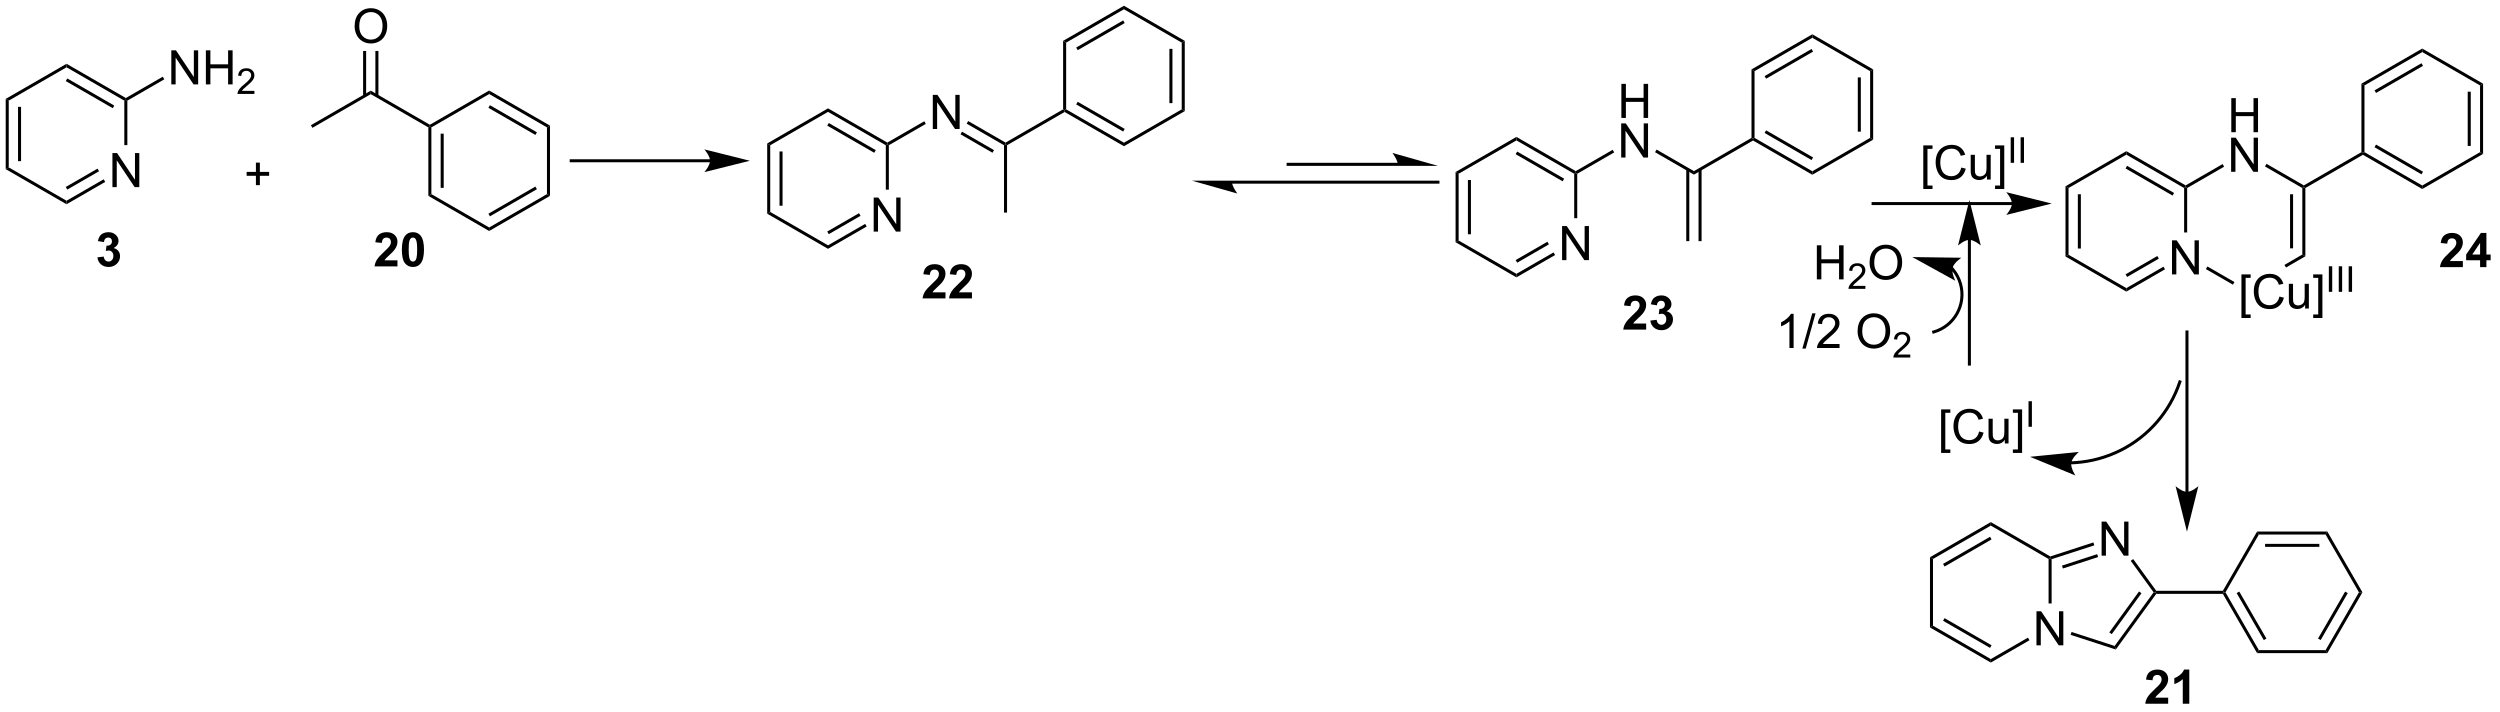 <?xml version="1.0" encoding="UTF-8"?>
<!DOCTYPE svg PUBLIC '-//W3C//DTD SVG 1.0//EN'
          'http://www.w3.org/TR/2001/REC-SVG-20010904/DTD/svg10.dtd'>
<svg stroke-dasharray="none" shape-rendering="auto" xmlns="http://www.w3.org/2000/svg" font-family="'Dialog'" text-rendering="auto" width="576" fill-opacity="1" color-interpolation="auto" color-rendering="auto" preserveAspectRatio="xMidYMid meet" font-size="12px" viewBox="0 0 576 164" fill="black" xmlns:xlink="http://www.w3.org/1999/xlink" stroke="black" image-rendering="auto" stroke-miterlimit="10" stroke-linecap="square" stroke-linejoin="miter" font-style="normal" stroke-width="1" height="164" stroke-dashoffset="0" font-weight="normal" stroke-opacity="1"
><!--Generated by the Batik Graphics2D SVG Generator--><defs id="genericDefs"
  /><g
  ><defs id="defs1"
    ><clipPath clipPathUnits="userSpaceOnUse" id="clipPath1"
      ><path d="M0.633 1.173 L432.176 1.173 L432.176 123.829 L0.633 123.829 L0.633 1.173 Z"
      /></clipPath
      ><clipPath clipPathUnits="userSpaceOnUse" id="clipPath2"
      ><path d="M39.793 16.727 L39.793 135.972 L459.337 135.972 L459.337 16.727 Z"
      /></clipPath
    ></defs
    ><g transform="scale(1.333,1.333) translate(-0.633,-1.173) matrix(1.029,0,0,1.029,-40.299,-16.032)"
    ><path d="M58.664 48.158 L58.664 42.431 L59.442 42.431 L62.45 46.926 L62.45 42.431 L63.177 42.431 L63.177 48.158 L62.398 48.158 L59.39 43.658 L59.39 48.158 L58.664 48.158 Z" stroke="none" clip-path="url(#clipPath2)"
    /></g
    ><g transform="matrix(1.371,0,0,1.371,-54.575,-22.94)"
    ><path d="M40.766 33.352 L41.276 33.647 L41.276 44.861 L40.766 45.155 ZM42.837 34.696 L42.837 43.812 L43.347 43.812 L43.347 34.696 Z" stroke="none" clip-path="url(#clipPath2)"
    /></g
    ><g transform="matrix(1.371,0,0,1.371,-54.575,-22.94)"
    ><path d="M40.766 45.155 L41.276 44.861 L50.987 50.468 L50.987 51.057 Z" stroke="none" clip-path="url(#clipPath2)"
    /></g
    ><g transform="matrix(1.371,0,0,1.371,-54.575,-22.94)"
    ><path d="M50.987 51.057 L50.987 50.468 L57.232 46.862 L57.487 47.304 ZM51.115 48.591 L56.452 45.51 L56.196 45.069 L50.86 48.15 Z" stroke="none" clip-path="url(#clipPath2)"
    /></g
    ><g transform="matrix(1.371,0,0,1.371,-54.575,-22.94)"
    ><path d="M61.209 41.12 L60.699 41.12 L60.699 33.647 L60.954 33.499 L61.209 33.647 Z" stroke="none" clip-path="url(#clipPath2)"
    /></g
    ><g transform="matrix(1.371,0,0,1.371,-54.575,-22.94)"
    ><path d="M60.954 33.205 L60.954 33.499 L60.699 33.647 L50.987 28.04 L50.987 27.451 ZM59.01 34.475 L51.115 29.916 L50.86 30.358 L58.755 34.916 Z" stroke="none" clip-path="url(#clipPath2)"
    /></g
    ><g transform="matrix(1.371,0,0,1.371,-54.575,-22.94)"
    ><path d="M50.987 27.451 L50.987 28.04 L41.276 33.647 L40.766 33.352 Z" stroke="none" clip-path="url(#clipPath2)"
    /></g
    ><g transform="matrix(1.371,0,0,1.371,-54.575,-22.94)"
    ><path d="M68.596 30.915 L68.596 25.189 L69.374 25.189 L72.382 29.683 L72.382 25.189 L73.109 25.189 L73.109 30.915 L72.33 30.915 L69.322 26.415 L69.322 30.915 L68.596 30.915 ZM74.404 30.915 L74.404 25.189 L75.162 25.189 L75.162 27.54 L78.139 27.54 L78.139 25.189 L78.897 25.189 L78.897 30.915 L78.139 30.915 L78.139 28.215 L75.162 28.215 L75.162 30.915 L74.404 30.915 Z" stroke="none" clip-path="url(#clipPath2)"
    /></g
    ><g transform="matrix(1.371,0,0,1.371,-54.575,-22.94)"
    ><path d="M82.563 32.007 L82.563 32.515 L79.723 32.515 Q79.717 32.324 79.785 32.148 Q79.893 31.859 80.131 31.578 Q80.371 31.296 80.822 30.927 Q81.522 30.353 81.768 30.017 Q82.014 29.681 82.014 29.382 Q82.014 29.07 81.789 28.855 Q81.567 28.638 81.205 28.638 Q80.824 28.638 80.596 28.867 Q80.367 29.095 80.365 29.5 L79.822 29.445 Q79.879 28.837 80.242 28.521 Q80.606 28.203 81.217 28.203 Q81.836 28.203 82.195 28.546 Q82.557 28.888 82.557 29.394 Q82.557 29.652 82.451 29.902 Q82.346 30.15 82.1 30.425 Q81.856 30.701 81.287 31.181 Q80.813 31.58 80.678 31.722 Q80.543 31.865 80.455 32.007 L82.563 32.007 Z" stroke="none" clip-path="url(#clipPath2)"
    /></g
    ><g transform="matrix(1.371,0,0,1.371,-54.575,-22.94)"
    ><path d="M61.209 33.647 L60.954 33.499 L60.954 33.205 L67.164 29.619 L67.419 30.061 Z" stroke="none" clip-path="url(#clipPath2)"
    /></g
    ><g transform="matrix(1.371,0,0,1.371,-54.575,-22.94)"
    ><path d="M82.813 47.847 L82.813 46.276 L81.253 46.276 L81.253 45.62 L82.813 45.62 L82.813 44.063 L83.477 44.063 L83.477 45.62 L85.034 45.62 L85.034 46.276 L83.477 46.276 L83.477 47.847 L82.813 47.847 Z" stroke="none" clip-path="url(#clipPath2)"
    /></g
    ><g transform="matrix(1.371,0,0,1.371,-54.575,-22.94)"
    ><path d="M111.791 38.141 L112.046 37.994 L112.301 38.141 L112.301 49.355 L111.791 49.65 ZM113.863 39.19 L113.863 48.306 L114.373 48.306 L114.373 39.19 Z" stroke="none" clip-path="url(#clipPath2)"
    /></g
    ><g transform="matrix(1.371,0,0,1.371,-54.575,-22.94)"
    ><path d="M111.791 49.65 L112.301 49.355 L122.013 54.962 L122.013 55.551 Z" stroke="none" clip-path="url(#clipPath2)"
    /></g
    ><g transform="matrix(1.371,0,0,1.371,-54.575,-22.94)"
    ><path d="M122.013 55.551 L122.013 54.962 L131.725 49.355 L132.235 49.65 ZM122.141 53.086 L130.036 48.527 L129.781 48.085 L121.885 52.644 Z" stroke="none" clip-path="url(#clipPath2)"
    /></g
    ><g transform="matrix(1.371,0,0,1.371,-54.575,-22.94)"
    ><path d="M132.235 49.65 L131.725 49.355 L131.725 38.141 L132.235 37.846 Z" stroke="none" clip-path="url(#clipPath2)"
    /></g
    ><g transform="matrix(1.371,0,0,1.371,-54.575,-22.94)"
    ><path d="M132.235 37.846 L131.725 38.141 L122.013 32.534 L122.013 31.945 ZM130.036 38.969 L122.141 34.41 L121.885 34.852 L129.781 39.41 Z" stroke="none" clip-path="url(#clipPath2)"
    /></g
    ><g transform="matrix(1.371,0,0,1.371,-54.575,-22.94)"
    ><path d="M122.013 31.945 L122.013 32.534 L112.301 38.141 L112.046 37.994 L112.046 37.699 Z" stroke="none" clip-path="url(#clipPath2)"
    /></g
    ><g transform="matrix(1.371,0,0,1.371,-54.575,-22.94)"
    ><path d="M112.046 37.699 L112.046 37.994 L111.791 38.141 L102.114 32.554 L102.114 31.965 Z" stroke="none" clip-path="url(#clipPath2)"
    /></g
    ><g transform="matrix(1.371,0,0,1.371,-54.575,-22.94)"
    ><path d="M102.114 31.965 L102.114 32.554 L92.309 38.215 L92.054 37.773 Z" stroke="none" clip-path="url(#clipPath2)"
    /></g
    ><g transform="matrix(1.371,0,0,1.371,-54.575,-22.94)"
    ><path d="M99.402 21.151 Q99.402 19.724 100.168 18.92 Q100.933 18.112 102.144 18.112 Q102.936 18.112 103.571 18.493 Q104.209 18.87 104.543 19.547 Q104.879 20.224 104.879 21.084 Q104.879 21.956 104.527 22.644 Q104.176 23.331 103.53 23.685 Q102.886 24.04 102.139 24.04 Q101.332 24.04 100.694 23.649 Q100.058 23.256 99.73 22.581 Q99.402 21.904 99.402 21.151 ZM100.183 21.162 Q100.183 22.198 100.738 22.795 Q101.295 23.388 102.136 23.388 Q102.991 23.388 103.543 22.787 Q104.097 22.185 104.097 21.081 Q104.097 20.381 103.861 19.86 Q103.624 19.339 103.168 19.052 Q102.715 18.763 102.147 18.763 Q101.342 18.763 100.761 19.318 Q100.183 19.87 100.183 21.162 Z" stroke="none" clip-path="url(#clipPath2)"
    /></g
    ><g transform="matrix(1.371,0,0,1.371,-54.575,-22.94)"
    ><path d="M103.401 32.855 L103.401 25.296 L102.891 25.296 L102.891 32.855 ZM101.337 32.855 L101.337 25.296 L100.827 25.296 L100.827 32.855 Z" stroke="none" clip-path="url(#clipPath2)"
    /></g
    ><g transform="matrix(1.371,0,0,1.371,-54.575,-22.94)"
    ><path d="M159.127 43.493 L135.799 43.493 L135.544 43.493 L135.544 44.003 L135.799 44.003 L159.127 44.003 L159.382 44.003 L159.382 43.493 L159.127 43.493 ZM165.826 43.748 L158.173 41.835 C158.173 41.835 159.127 42.91 159.127 43.748 C159.127 44.585 158.173 45.661 158.173 45.661 Z" stroke="none" clip-path="url(#clipPath2)"
    /></g
    ><g transform="matrix(1.371,0,0,1.371,-54.575,-22.94)"
    ><path d="M186.633 55.649 L186.633 49.923 L187.412 49.923 L190.42 54.417 L190.42 49.923 L191.146 49.923 L191.146 55.649 L190.368 55.649 L187.36 51.149 L187.36 55.649 L186.633 55.649 Z" stroke="none" clip-path="url(#clipPath2)"
    /></g
    ><g transform="matrix(1.371,0,0,1.371,-54.575,-22.94)"
    ><path d="M168.735 40.843 L169.245 41.138 L169.245 52.352 L168.735 52.647 ZM170.807 42.187 L170.807 51.303 L171.317 51.303 L171.317 42.187 Z" stroke="none" clip-path="url(#clipPath2)"
    /></g
    ><g transform="matrix(1.371,0,0,1.371,-54.575,-22.94)"
    ><path d="M168.735 52.647 L169.245 52.352 L178.957 57.959 L178.957 58.548 Z" stroke="none" clip-path="url(#clipPath2)"
    /></g
    ><g transform="matrix(1.371,0,0,1.371,-54.575,-22.94)"
    ><path d="M178.957 58.548 L178.957 57.959 L185.202 54.354 L185.457 54.795 ZM179.085 56.083 L184.421 53.002 L184.166 52.56 L178.829 55.641 Z" stroke="none" clip-path="url(#clipPath2)"
    /></g
    ><g transform="matrix(1.371,0,0,1.371,-54.575,-22.94)"
    ><path d="M189.179 48.611 L188.669 48.611 L188.669 41.138 L188.924 40.991 L189.179 41.138 Z" stroke="none" clip-path="url(#clipPath2)"
    /></g
    ><g transform="matrix(1.371,0,0,1.371,-54.575,-22.94)"
    ><path d="M188.924 40.696 L188.924 40.991 L188.669 41.138 L178.957 35.531 L178.957 34.942 ZM186.98 41.966 L179.085 37.407 L178.829 37.849 L186.725 42.408 Z" stroke="none" clip-path="url(#clipPath2)"
    /></g
    ><g transform="matrix(1.371,0,0,1.371,-54.575,-22.94)"
    ><path d="M178.957 34.942 L178.957 35.531 L169.245 41.138 L168.735 40.843 Z" stroke="none" clip-path="url(#clipPath2)"
    /></g
    ><g transform="matrix(1.371,0,0,1.371,-54.575,-22.94)"
    ><path d="M196.565 38.406 L196.565 32.68 L197.344 32.68 L200.352 37.175 L200.352 32.68 L201.078 32.68 L201.078 38.406 L200.3 38.406 L197.292 33.906 L197.292 38.406 L196.565 38.406 Z" stroke="none" clip-path="url(#clipPath2)"
    /></g
    ><g transform="matrix(1.371,0,0,1.371,-54.575,-22.94)"
    ><path d="M189.179 41.138 L188.924 40.991 L188.924 40.696 L195.134 37.111 L195.389 37.553 Z" stroke="none" clip-path="url(#clipPath2)"
    /></g
    ><g transform="matrix(1.371,0,0,1.371,-54.575,-22.94)"
    ><path d="M202.257 37.515 L202.512 37.073 L208.788 40.696 L208.788 40.991 L208.533 41.138 ZM201.225 39.302 L206.596 42.403 L206.851 41.962 L201.48 38.861 Z" stroke="none" clip-path="url(#clipPath2)"
    /></g
    ><g transform="matrix(1.371,0,0,1.371,-54.575,-22.94)"
    ><path d="M209.043 41.138 L208.788 40.991 L208.788 40.696 L218.465 35.109 L218.72 35.256 L218.72 35.551 Z" stroke="none" clip-path="url(#clipPath2)"
    /></g
    ><g transform="matrix(1.371,0,0,1.371,-54.575,-22.94)"
    ><path d="M208.533 41.138 L208.788 40.991 L209.043 41.138 L209.043 52.459 L208.533 52.459 Z" stroke="none" clip-path="url(#clipPath2)"
    /></g
    ><g transform="matrix(1.371,0,0,1.371,-54.575,-22.94)"
    ><path d="M218.72 35.551 L218.72 35.256 L218.976 35.109 L228.687 40.716 L228.687 41.305 ZM220.664 34.281 L228.56 38.84 L228.815 38.398 L220.919 33.839 Z" stroke="none" clip-path="url(#clipPath2)"
    /></g
    ><g transform="matrix(1.371,0,0,1.371,-54.575,-22.94)"
    ><path d="M228.687 41.305 L228.687 40.716 L238.399 35.109 L238.909 35.404 Z" stroke="none" clip-path="url(#clipPath2)"
    /></g
    ><g transform="matrix(1.371,0,0,1.371,-54.575,-22.94)"
    ><path d="M238.909 35.404 L238.399 35.109 L238.399 23.895 L238.909 23.6 ZM236.838 34.06 L236.838 24.944 L236.327 24.944 L236.327 34.06 Z" stroke="none" clip-path="url(#clipPath2)"
    /></g
    ><g transform="matrix(1.371,0,0,1.371,-54.575,-22.94)"
    ><path d="M238.909 23.6 L238.399 23.895 L228.687 18.288 L228.687 17.699 Z" stroke="none" clip-path="url(#clipPath2)"
    /></g
    ><g transform="matrix(1.371,0,0,1.371,-54.575,-22.94)"
    ><path d="M228.687 17.699 L228.687 18.288 L218.976 23.895 L218.465 23.6 ZM228.56 20.164 L220.664 24.723 L220.919 25.165 L228.815 20.606 Z" stroke="none" clip-path="url(#clipPath2)"
    /></g
    ><g transform="matrix(1.371,0,0,1.371,-54.575,-22.94)"
    ><path d="M218.465 23.6 L218.976 23.895 L218.976 35.109 L218.72 35.256 L218.465 35.109 Z" stroke="none" clip-path="url(#clipPath2)"
    /></g
    ><g transform="matrix(1.371,0,0,1.371,-54.575,-22.94)"
    ><path d="M246.796 47.599 L281.456 47.599 L281.711 47.599 L281.711 47.089 L281.456 47.089 L246.796 47.089 L246.541 47.089 L246.541 47.599 L246.796 47.599 ZM240.097 47.089 L247.75 49.258 C247.75 49.258 246.796 48.038 246.796 47.089 Z" stroke="none" clip-path="url(#clipPath2)"
    /></g
    ><g transform="matrix(1.371,0,0,1.371,-54.575,-22.94)"
    ><path d="M274.757 44.092 L256.281 44.092 L256.026 44.092 L256.026 44.602 L256.281 44.602 L274.757 44.602 L275.012 44.602 L275.012 44.092 L274.757 44.092 ZM281.456 44.602 L273.803 42.434 C273.803 42.434 274.757 43.653 274.757 44.602 Z" stroke="none" clip-path="url(#clipPath2)"
    /></g
    ><g transform="matrix(1.371,0,0,1.371,-54.575,-22.94)"
    ><path d="M302.319 60.445 L302.319 54.718 L303.098 54.718 L306.106 59.213 L306.106 54.718 L306.832 54.718 L306.832 60.445 L306.054 60.445 L303.046 55.945 L303.046 60.445 L302.319 60.445 Z" stroke="none" clip-path="url(#clipPath2)"
    /></g
    ><g transform="matrix(1.371,0,0,1.371,-54.575,-22.94)"
    ><path d="M284.421 45.639 L284.932 45.933 L284.932 57.147 L284.421 57.442 ZM286.493 46.982 L286.493 56.099 L287.003 56.099 L287.003 46.982 Z" stroke="none" clip-path="url(#clipPath2)"
    /></g
    ><g transform="matrix(1.371,0,0,1.371,-54.575,-22.94)"
    ><path d="M284.421 57.442 L284.932 57.147 L294.643 62.754 L294.643 63.343 Z" stroke="none" clip-path="url(#clipPath2)"
    /></g
    ><g transform="matrix(1.371,0,0,1.371,-54.575,-22.94)"
    ><path d="M294.643 63.343 L294.643 62.754 L300.888 59.149 L301.143 59.591 ZM294.771 60.878 L300.107 57.797 L299.852 57.355 L294.516 60.436 Z" stroke="none" clip-path="url(#clipPath2)"
    /></g
    ><g transform="matrix(1.371,0,0,1.371,-54.575,-22.94)"
    ><path d="M304.865 53.406 L304.355 53.406 L304.355 45.933 L304.61 45.786 L304.865 45.933 Z" stroke="none" clip-path="url(#clipPath2)"
    /></g
    ><g transform="matrix(1.371,0,0,1.371,-54.575,-22.94)"
    ><path d="M304.61 45.491 L304.61 45.786 L304.355 45.933 L294.643 40.326 L294.643 39.737 ZM302.666 46.761 L294.771 42.203 L294.516 42.645 L302.411 47.203 Z" stroke="none" clip-path="url(#clipPath2)"
    /></g
    ><g transform="matrix(1.371,0,0,1.371,-54.575,-22.94)"
    ><path d="M294.643 39.737 L294.643 40.326 L284.932 45.933 L284.421 45.639 Z" stroke="none" clip-path="url(#clipPath2)"
    /></g
    ><g transform="matrix(1.371,0,0,1.371,-54.575,-22.94)"
    ><path d="M312.283 36.551 L312.283 30.825 L313.041 30.825 L313.041 33.176 L316.017 33.176 L316.017 30.825 L316.775 30.825 L316.775 36.551 L316.017 36.551 L316.017 33.851 L313.041 33.851 L313.041 36.551 L312.283 36.551 Z" stroke="none" clip-path="url(#clipPath2)"
    /></g
    ><g transform="matrix(1.371,0,0,1.371,-54.575,-22.94)"
    ><path d="M312.252 43.202 L312.252 37.475 L313.03 37.475 L316.038 41.97 L316.038 37.475 L316.764 37.475 L316.764 43.202 L315.986 43.202 L312.978 38.702 L312.978 43.202 L312.252 43.202 Z" stroke="none" clip-path="url(#clipPath2)"
    /></g
    ><g transform="matrix(1.371,0,0,1.371,-54.575,-22.94)"
    ><path d="M304.865 45.933 L304.61 45.786 L304.61 45.491 L310.82 41.906 L311.075 42.348 Z" stroke="none" clip-path="url(#clipPath2)"
    /></g
    ><g transform="matrix(1.371,0,0,1.371,-54.575,-22.94)"
    ><path d="M317.943 42.31 L318.199 41.868 L324.474 45.491 L324.474 46.081 Z" stroke="none" clip-path="url(#clipPath2)"
    /></g
    ><g transform="matrix(1.371,0,0,1.371,-54.575,-22.94)"
    ><path d="M324.474 46.081 L324.474 45.491 L334.151 39.904 L334.406 40.051 L334.406 40.346 Z" stroke="none" clip-path="url(#clipPath2)"
    /></g
    ><g transform="matrix(1.371,0,0,1.371,-54.575,-22.94)"
    ><path d="M323.187 45.19 L323.187 57.255 L323.697 57.255 L323.697 45.19 ZM325.251 45.19 L325.251 57.255 L325.762 57.255 L325.762 45.19 Z" stroke="none" clip-path="url(#clipPath2)"
    /></g
    ><g transform="matrix(1.371,0,0,1.371,-54.575,-22.94)"
    ><path d="M334.406 40.346 L334.406 40.051 L334.662 39.904 L344.373 45.511 L344.373 46.1 ZM336.351 39.077 L344.246 43.635 L344.501 43.193 L336.606 38.635 Z" stroke="none" clip-path="url(#clipPath2)"
    /></g
    ><g transform="matrix(1.371,0,0,1.371,-54.575,-22.94)"
    ><path d="M344.373 46.1 L344.373 45.511 L354.085 39.904 L354.595 40.199 Z" stroke="none" clip-path="url(#clipPath2)"
    /></g
    ><g transform="matrix(1.371,0,0,1.371,-54.575,-22.94)"
    ><path d="M354.595 40.199 L354.085 39.904 L354.085 28.69 L354.595 28.396 ZM352.524 38.855 L352.524 29.739 L352.013 29.739 L352.013 38.855 Z" stroke="none" clip-path="url(#clipPath2)"
    /></g
    ><g transform="matrix(1.371,0,0,1.371,-54.575,-22.94)"
    ><path d="M354.595 28.396 L354.085 28.69 L344.373 23.083 L344.373 22.494 Z" stroke="none" clip-path="url(#clipPath2)"
    /></g
    ><g transform="matrix(1.371,0,0,1.371,-54.575,-22.94)"
    ><path d="M344.373 22.494 L344.373 23.083 L334.662 28.69 L334.151 28.396 ZM344.246 24.96 L336.351 29.518 L336.606 29.96 L344.501 25.401 Z" stroke="none" clip-path="url(#clipPath2)"
    /></g
    ><g transform="matrix(1.371,0,0,1.371,-54.575,-22.94)"
    ><path d="M334.151 28.396 L334.662 28.69 L334.662 39.904 L334.406 40.051 L334.151 39.904 Z" stroke="none" clip-path="url(#clipPath2)"
    /></g
    ><g transform="matrix(1.371,0,0,1.371,-54.575,-22.94)"
    ><path d="M377.912 50.686 L354.584 50.686 L354.329 50.686 L354.329 51.196 L354.584 51.196 L377.912 51.196 L378.167 51.196 L378.167 50.686 L377.912 50.686 ZM384.611 50.941 L376.958 49.028 C376.958 49.028 377.912 50.103 377.912 50.941 C377.912 51.778 376.958 52.854 376.958 52.854 Z" stroke="none" clip-path="url(#clipPath2)"
    /></g
    ><g transform="matrix(1.371,0,0,1.371,-54.575,-22.94)"
    ><path d="M363.02 48.489 L363.02 41.171 L364.569 41.171 L364.569 41.752 L363.723 41.752 L363.723 47.906 L364.569 47.906 L364.569 48.489 L363.02 48.489 ZM369.401 44.89 L370.159 45.08 Q369.922 46.015 369.302 46.507 Q368.682 46.997 367.789 46.997 Q366.862 46.997 366.281 46.619 Q365.703 46.242 365.399 45.528 Q365.096 44.812 365.096 43.992 Q365.096 43.096 365.438 42.432 Q365.781 41.765 366.411 41.419 Q367.042 41.072 367.8 41.072 Q368.659 41.072 369.245 41.51 Q369.831 41.947 370.063 42.742 L369.315 42.916 Q369.117 42.291 368.737 42.007 Q368.359 41.721 367.784 41.721 Q367.125 41.721 366.68 42.038 Q366.237 42.354 366.057 42.888 Q365.878 43.421 365.878 43.986 Q365.878 44.718 366.091 45.263 Q366.305 45.807 366.753 46.078 Q367.203 46.346 367.727 46.346 Q368.362 46.346 368.802 45.979 Q369.245 45.611 369.401 44.89 ZM373.723 46.898 L373.723 46.288 Q373.238 46.992 372.405 46.992 Q372.038 46.992 371.72 46.851 Q371.402 46.71 371.246 46.497 Q371.092 46.283 371.03 45.976 Q370.988 45.768 370.988 45.32 L370.988 42.749 L371.692 42.749 L371.692 45.049 Q371.692 45.601 371.733 45.791 Q371.801 46.07 372.014 46.229 Q372.231 46.385 372.546 46.385 Q372.863 46.385 373.139 46.223 Q373.418 46.062 373.533 45.783 Q373.647 45.502 373.647 44.971 L373.647 42.749 L374.35 42.749 L374.35 46.898 L373.723 46.898 ZM376.628 48.489 L375.078 48.489 L375.078 47.906 L375.925 47.906 L375.925 41.752 L375.078 41.752 L375.078 41.171 L376.628 41.171 L376.628 48.489 Z" stroke="none" clip-path="url(#clipPath2)"
    /></g
    ><g transform="matrix(1.371,0,0,1.371,-54.575,-22.94)"
    ><path d="M377.708 44.098 L377.708 39.803 L378.276 39.803 L378.276 44.098 L377.708 44.098 ZM379.375 44.098 L379.375 39.803 L379.943 39.803 L379.943 44.098 L379.375 44.098 Z" stroke="none" clip-path="url(#clipPath2)"
    /></g
    ><g transform="matrix(1.371,0,0,1.371,-54.575,-22.94)"
    ><path d="M404.818 62.842 L404.818 57.116 L405.597 57.116 L408.605 61.61 L408.605 57.116 L409.331 57.116 L409.331 62.842 L408.553 62.842 L405.545 58.342 L405.545 62.842 L404.818 62.842 Z" stroke="none" clip-path="url(#clipPath2)"
    /></g
    ><g transform="matrix(1.371,0,0,1.371,-54.575,-22.94)"
    ><path d="M386.92 48.036 L387.43 48.331 L387.43 59.545 L386.92 59.84 ZM388.992 49.38 L388.992 58.496 L389.502 58.496 L389.502 49.38 Z" stroke="none" clip-path="url(#clipPath2)"
    /></g
    ><g transform="matrix(1.371,0,0,1.371,-54.575,-22.94)"
    ><path d="M386.92 59.84 L387.43 59.545 L397.142 65.152 L397.142 65.741 Z" stroke="none" clip-path="url(#clipPath2)"
    /></g
    ><g transform="matrix(1.371,0,0,1.371,-54.575,-22.94)"
    ><path d="M397.142 65.741 L397.142 65.152 L403.387 61.547 L403.642 61.988 ZM397.27 63.275 L402.606 60.194 L402.351 59.753 L397.015 62.834 Z" stroke="none" clip-path="url(#clipPath2)"
    /></g
    ><g transform="matrix(1.371,0,0,1.371,-54.575,-22.94)"
    ><path d="M407.364 55.804 L406.854 55.804 L406.854 48.331 L407.109 48.184 L407.364 48.331 Z" stroke="none" clip-path="url(#clipPath2)"
    /></g
    ><g transform="matrix(1.371,0,0,1.371,-54.575,-22.94)"
    ><path d="M407.109 47.889 L407.109 48.184 L406.854 48.331 L397.142 42.724 L397.142 42.135 ZM405.165 49.159 L397.27 44.6 L397.015 45.042 L404.91 49.6 Z" stroke="none" clip-path="url(#clipPath2)"
    /></g
    ><g transform="matrix(1.371,0,0,1.371,-54.575,-22.94)"
    ><path d="M397.142 42.135 L397.142 42.724 L387.43 48.331 L386.92 48.036 Z" stroke="none" clip-path="url(#clipPath2)"
    /></g
    ><g transform="matrix(1.371,0,0,1.371,-54.575,-22.94)"
    ><path d="M414.782 38.949 L414.782 33.223 L415.54 33.223 L415.54 35.574 L418.516 35.574 L418.516 33.223 L419.274 33.223 L419.274 38.949 L418.516 38.949 L418.516 36.249 L415.54 36.249 L415.54 38.949 L414.782 38.949 Z" stroke="none" clip-path="url(#clipPath2)"
    /></g
    ><g transform="matrix(1.371,0,0,1.371,-54.575,-22.94)"
    ><path d="M414.751 45.599 L414.751 39.873 L415.529 39.873 L418.537 44.367 L418.537 39.873 L419.264 39.873 L419.264 45.599 L418.485 45.599 L415.477 41.099 L415.477 45.599 L414.751 45.599 Z" stroke="none" clip-path="url(#clipPath2)"
    /></g
    ><g transform="matrix(1.371,0,0,1.371,-54.575,-22.94)"
    ><path d="M407.364 48.331 L407.109 48.184 L407.109 47.889 L413.319 44.304 L413.574 44.745 Z" stroke="none" clip-path="url(#clipPath2)"
    /></g
    ><g transform="matrix(1.371,0,0,1.371,-54.575,-22.94)"
    ><path d="M420.442 44.708 L420.698 44.266 L426.973 47.889 L426.973 48.184 L426.718 48.331 Z" stroke="none" clip-path="url(#clipPath2)"
    /></g
    ><g transform="matrix(1.371,0,0,1.371,-54.575,-22.94)"
    ><path d="M427.228 48.331 L426.973 48.184 L426.973 47.889 L436.651 42.302 L436.906 42.449 L436.906 42.744 Z" stroke="none" clip-path="url(#clipPath2)"
    /></g
    ><g transform="matrix(1.371,0,0,1.371,-54.575,-22.94)"
    ><path d="M426.718 48.331 L426.973 48.184 L427.228 48.331 L427.228 59.799 L426.718 59.505 ZM424.654 49.375 L424.654 58.465 L425.164 58.465 L425.164 49.375 Z" stroke="none" clip-path="url(#clipPath2)"
    /></g
    ><g transform="matrix(1.371,0,0,1.371,-54.575,-22.94)"
    ><path d="M436.906 42.744 L436.906 42.449 L437.161 42.302 L446.872 47.909 L446.872 48.498 ZM438.849 41.474 L446.745 46.032 L447 45.591 L439.105 41.032 Z" stroke="none" clip-path="url(#clipPath2)"
    /></g
    ><g transform="matrix(1.371,0,0,1.371,-54.575,-22.94)"
    ><path d="M446.872 48.498 L446.872 47.909 L456.584 42.302 L457.094 42.596 Z" stroke="none" clip-path="url(#clipPath2)"
    /></g
    ><g transform="matrix(1.371,0,0,1.371,-54.575,-22.94)"
    ><path d="M457.094 42.596 L456.584 42.302 L456.584 31.088 L457.094 30.793 ZM455.023 41.253 L455.023 32.136 L454.512 32.136 L454.512 41.253 Z" stroke="none" clip-path="url(#clipPath2)"
    /></g
    ><g transform="matrix(1.371,0,0,1.371,-54.575,-22.94)"
    ><path d="M457.094 30.793 L456.584 31.088 L446.872 25.481 L446.872 24.892 Z" stroke="none" clip-path="url(#clipPath2)"
    /></g
    ><g transform="matrix(1.371,0,0,1.371,-54.575,-22.94)"
    ><path d="M446.872 24.892 L446.872 25.481 L437.161 31.088 L436.651 30.793 ZM446.745 27.357 L438.849 31.916 L439.105 32.358 L447 27.799 Z" stroke="none" clip-path="url(#clipPath2)"
    /></g
    ><g transform="matrix(1.371,0,0,1.371,-54.575,-22.94)"
    ><path d="M436.651 30.793 L437.161 31.088 L437.161 42.302 L436.906 42.449 L436.651 42.302 Z" stroke="none" clip-path="url(#clipPath2)"
    /></g
    ><g transform="matrix(1.371,0,0,1.371,-54.575,-22.94)"
    ><path d="M416.486 70.168 L416.486 62.85 L418.035 62.85 L418.035 63.431 L417.189 63.431 L417.189 69.584 L418.035 69.584 L418.035 70.168 L416.486 70.168 ZM422.867 66.569 L423.625 66.759 Q423.388 67.694 422.768 68.186 Q422.148 68.676 421.255 68.676 Q420.328 68.676 419.747 68.298 Q419.169 67.92 418.864 67.207 Q418.562 66.491 418.562 65.67 Q418.562 64.775 418.903 64.111 Q419.247 63.444 419.877 63.097 Q420.508 62.751 421.265 62.751 Q422.125 62.751 422.711 63.189 Q423.297 63.626 423.528 64.42 L422.781 64.595 Q422.583 63.97 422.203 63.686 Q421.825 63.4 421.25 63.4 Q420.591 63.4 420.146 63.717 Q419.703 64.032 419.523 64.566 Q419.344 65.1 419.344 65.665 Q419.344 66.397 419.557 66.941 Q419.771 67.486 420.219 67.756 Q420.669 68.025 421.192 68.025 Q421.828 68.025 422.268 67.657 Q422.711 67.29 422.867 66.569 ZM427.189 68.577 L427.189 67.967 Q426.704 68.67 425.871 68.67 Q425.504 68.67 425.186 68.53 Q424.868 68.389 424.712 68.176 Q424.558 67.962 424.496 67.655 Q424.454 67.446 424.454 66.999 L424.454 64.428 L425.157 64.428 L425.157 66.728 Q425.157 67.28 425.199 67.47 Q425.267 67.749 425.48 67.907 Q425.696 68.064 426.012 68.064 Q426.329 68.064 426.605 67.902 Q426.884 67.741 426.998 67.462 Q427.113 67.181 427.113 66.65 L427.113 64.428 L427.816 64.428 L427.816 68.577 L427.189 68.577 ZM430.094 70.168 L428.544 70.168 L428.544 69.584 L429.39 69.584 L429.39 63.431 L428.544 63.431 L428.544 62.85 L430.094 62.85 L430.094 70.168 Z" stroke="none" clip-path="url(#clipPath2)"
    /></g
    ><g transform="matrix(1.371,0,0,1.371,-54.575,-22.94)"
    ><path d="M431.174 65.777 L431.174 61.482 L431.742 61.482 L431.742 65.777 L431.174 65.777 ZM432.841 65.777 L432.841 61.482 L433.409 61.482 L433.409 65.777 L432.841 65.777 ZM434.507 65.777 L434.507 61.482 L435.076 61.482 L435.076 65.777 L434.507 65.777 Z" stroke="none" clip-path="url(#clipPath2)"
    /></g
    ><g transform="matrix(1.371,0,0,1.371,-54.575,-22.94)"
    ><path d="M410.51 61.951 L410.765 61.509 L415.312 64.133 L415.057 64.575 Z" stroke="none" clip-path="url(#clipPath2)"
    /></g
    ><g transform="matrix(1.371,0,0,1.371,-54.575,-22.94)"
    ><path d="M426.718 59.505 L427.228 59.799 L423.972 61.692 L423.716 61.251 Z" stroke="none" clip-path="url(#clipPath2)"
    /></g
    ><g transform="matrix(1.371,0,0,1.371,-54.575,-22.94)"
    ><path d="M407.587 99.387 L407.587 72.52 L407.587 72.264 L407.077 72.264 L407.077 72.52 L407.077 99.387 L407.077 99.642 L407.587 99.642 L407.587 99.387 ZM407.332 106.087 L409.245 98.433 C409.245 98.433 408.17 99.387 407.332 99.387 C406.495 99.387 405.419 98.433 405.419 98.433 Z" stroke="none" clip-path="url(#clipPath2)"
    /></g
    ><g transform="matrix(1.371,0,0,1.371,-54.575,-22.94)"
    ><path d="M382.041 125.181 L382.041 119.454 L382.819 119.454 L385.827 123.949 L385.827 119.454 L386.554 119.454 L386.554 125.181 L385.775 125.181 L382.767 120.681 L382.767 125.181 L382.041 125.181 Z" stroke="none" clip-path="url(#clipPath2)"
    /></g
    ><g transform="matrix(1.371,0,0,1.371,-54.575,-22.94)"
    ><path d="M364.143 110.375 L364.653 110.669 L364.653 121.883 L364.143 122.178 Z" stroke="none" clip-path="url(#clipPath2)"
    /></g
    ><g transform="matrix(1.371,0,0,1.371,-54.575,-22.94)"
    ><path d="M364.143 122.178 L364.653 121.883 L374.365 127.491 L374.365 128.08 ZM366.342 121.056 L374.237 125.614 L374.492 125.172 L366.597 120.614 Z" stroke="none" clip-path="url(#clipPath2)"
    /></g
    ><g transform="matrix(1.371,0,0,1.371,-54.575,-22.94)"
    ><path d="M374.365 128.08 L374.365 127.491 L380.609 123.885 L380.864 124.327 Z" stroke="none" clip-path="url(#clipPath2)"
    /></g
    ><g transform="matrix(1.371,0,0,1.371,-54.575,-22.94)"
    ><path d="M384.587 118.142 L384.076 118.142 L384.076 110.669 L384.331 110.522 L384.587 110.707 Z" stroke="none" clip-path="url(#clipPath2)"
    /></g
    ><g transform="matrix(1.371,0,0,1.371,-54.575,-22.94)"
    ><path d="M384.361 110.244 L384.331 110.522 L384.076 110.669 L374.365 105.062 L374.365 104.473 Z" stroke="none" clip-path="url(#clipPath2)"
    /></g
    ><g transform="matrix(1.371,0,0,1.371,-54.575,-22.94)"
    ><path d="M374.365 104.473 L374.365 105.062 L364.653 110.669 L364.143 110.375 ZM374.237 106.939 L366.342 111.497 L366.597 111.939 L374.492 107.381 Z" stroke="none" clip-path="url(#clipPath2)"
    /></g
    ><g transform="matrix(1.371,0,0,1.371,-54.575,-22.94)"
    ><path d="M392.986 110.116 L392.986 104.389 L393.765 104.389 L396.773 108.884 L396.773 104.389 L397.499 104.389 L397.499 110.116 L396.721 110.116 L393.713 105.616 L393.713 110.116 L392.986 110.116 Z" stroke="none" clip-path="url(#clipPath2)"
    /></g
    ><g transform="matrix(1.371,0,0,1.371,-54.575,-22.94)"
    ><path d="M387.781 123.42 L387.939 122.935 L395.179 125.287 L395.374 125.887 Z" stroke="none" clip-path="url(#clipPath2)"
    /></g
    ><g transform="matrix(1.371,0,0,1.371,-54.575,-22.94)"
    ><path d="M395.374 125.887 L395.179 125.287 L401.726 116.276 L402.041 116.276 L402.171 116.532 ZM394.692 123.302 L399.687 116.426 L399.274 116.126 L394.279 123.002 Z" stroke="none" clip-path="url(#clipPath2)"
    /></g
    ><g transform="matrix(1.371,0,0,1.371,-54.575,-22.94)"
    ><path d="M402.171 116.021 L402.041 116.276 L401.726 116.276 L397.881 110.984 L398.294 110.684 Z" stroke="none" clip-path="url(#clipPath2)"
    /></g
    ><g transform="matrix(1.371,0,0,1.371,-54.575,-22.94)"
    ><path d="M391.603 107.891 L391.761 108.376 L384.587 110.707 L384.331 110.522 L384.361 110.244 ZM392.244 109.861 L386.324 111.785 L386.482 112.27 L392.401 110.347 Z" stroke="none" clip-path="url(#clipPath2)"
    /></g
    ><g transform="matrix(1.371,0,0,1.371,-54.575,-22.94)"
    ><path d="M402.171 116.532 L402.041 116.276 L402.171 116.021 L413.363 116.021 L413.51 116.276 L413.363 116.532 Z" stroke="none" clip-path="url(#clipPath2)"
    /></g
    ><g transform="matrix(1.371,0,0,1.371,-54.575,-22.94)"
    ><path d="M413.363 116.532 L413.51 116.276 L413.805 116.276 L419.412 125.988 L419.117 126.498 ZM415.681 116.404 L420.24 124.299 L420.681 124.044 L416.123 116.149 Z" stroke="none" clip-path="url(#clipPath2)"
    /></g
    ><g transform="matrix(1.371,0,0,1.371,-54.575,-22.94)"
    ><path d="M419.117 126.498 L419.412 125.988 L430.626 125.988 L430.92 126.498 Z" stroke="none" clip-path="url(#clipPath2)"
    /></g
    ><g transform="matrix(1.371,0,0,1.371,-54.575,-22.94)"
    ><path d="M430.92 126.498 L430.626 125.988 L436.233 116.276 L436.822 116.276 ZM429.798 124.299 L434.356 116.404 L433.914 116.149 L429.356 124.044 Z" stroke="none" clip-path="url(#clipPath2)"
    /></g
    ><g transform="matrix(1.371,0,0,1.371,-54.575,-22.94)"
    ><path d="M436.822 116.276 L436.233 116.276 L430.626 106.565 L430.92 106.055 Z" stroke="none" clip-path="url(#clipPath2)"
    /></g
    ><g transform="matrix(1.371,0,0,1.371,-54.575,-22.94)"
    ><path d="M430.92 106.055 L430.626 106.565 L419.412 106.565 L419.117 106.055 ZM429.577 108.126 L420.461 108.126 L420.461 108.636 L429.577 108.636 Z" stroke="none" clip-path="url(#clipPath2)"
    /></g
    ><g transform="matrix(1.371,0,0,1.371,-54.575,-22.94)"
    ><path d="M419.117 106.055 L419.412 106.565 L413.805 116.276 L413.51 116.276 L413.363 116.021 Z" stroke="none" clip-path="url(#clipPath2)"
    /></g
    ><g transform="matrix(1.371,0,0,1.371,-54.575,-22.94)"
    ><path d="M387.864 94.766 L387.865 94.766 L387.868 94.766 L387.883 94.766 C387.904 94.765 387.924 94.764 387.944 94.763 C388.026 94.761 388.108 94.757 388.19 94.754 C388.354 94.746 388.517 94.736 388.681 94.725 C391.297 94.539 393.876 93.843 396.267 92.647 C398.657 91.452 400.762 89.806 402.48 87.825 C404.199 85.844 405.53 83.528 406.375 80.992 L406.456 80.75 L405.972 80.589 L405.891 80.831 C405.067 83.303 403.769 85.56 402.095 87.491 C400.421 89.421 398.369 91.025 396.039 92.191 C393.708 93.356 391.194 94.035 388.645 94.216 C388.485 94.227 388.326 94.237 388.166 94.244 C388.087 94.248 388.007 94.251 387.927 94.254 C387.907 94.254 387.887 94.255 387.867 94.256 L387.852 94.256 L387.848 94.256 L387.847 94.256 L387.592 94.265 L387.609 94.775 L387.864 94.766 ZM380.958 93.499 L388.583 96.639 C388.583 96.639 387.757 95.381 387.884 94.515 C388.011 93.65 389.164 92.682 389.164 92.682 Z" stroke="none" clip-path="url(#clipPath2)"
    /></g
    ><g transform="matrix(1.371,0,0,1.371,-54.575,-22.94)"
    ><path d="M366.017 92.845 L366.017 85.528 L367.566 85.528 L367.566 86.108 L366.72 86.108 L366.72 92.262 L367.566 92.262 L367.566 92.845 L366.017 92.845 ZM372.398 89.246 L373.156 89.436 Q372.919 90.371 372.299 90.864 Q371.679 91.353 370.786 91.353 Q369.859 91.353 369.278 90.976 Q368.7 90.598 368.396 89.884 Q368.093 89.168 368.093 88.348 Q368.093 87.452 368.435 86.788 Q368.778 86.121 369.409 85.775 Q370.039 85.429 370.796 85.429 Q371.656 85.429 372.242 85.866 Q372.828 86.304 373.06 87.098 L372.312 87.272 Q372.114 86.647 371.734 86.364 Q371.356 86.077 370.781 86.077 Q370.122 86.077 369.677 86.395 Q369.234 86.71 369.054 87.244 Q368.875 87.778 368.875 88.343 Q368.875 89.075 369.088 89.619 Q369.302 90.163 369.75 90.434 Q370.2 90.702 370.724 90.702 Q371.359 90.702 371.799 90.335 Q372.242 89.968 372.398 89.246 ZM376.72 91.254 L376.72 90.645 Q376.235 91.348 375.402 91.348 Q375.035 91.348 374.717 91.207 Q374.399 91.067 374.243 90.853 Q374.089 90.64 374.027 90.332 Q373.985 90.124 373.985 89.676 L373.985 87.106 L374.688 87.106 L374.688 89.405 Q374.688 89.957 374.73 90.147 Q374.798 90.426 375.011 90.585 Q375.228 90.741 375.543 90.741 Q375.86 90.741 376.136 90.58 Q376.415 90.418 376.53 90.14 Q376.644 89.858 376.644 89.327 L376.644 87.106 L377.347 87.106 L377.347 91.254 L376.72 91.254 ZM379.625 92.845 L378.075 92.845 L378.075 92.262 L378.921 92.262 L378.921 86.108 L378.075 86.108 L378.075 85.528 L379.625 85.528 L379.625 92.845 Z" stroke="none" clip-path="url(#clipPath2)"
    /></g
    ><g transform="matrix(1.371,0,0,1.371,-54.575,-22.94)"
    ><path d="M380.705 88.454 L380.705 84.159 L381.273 84.159 L381.273 88.454 L380.705 88.454 Z" stroke="none" clip-path="url(#clipPath2)"
    /></g
    ><g transform="matrix(1.371,0,0,1.371,-54.575,-22.94)"
    ><path d="M370.513 57.041 L370.513 77.914 L370.513 78.169 L371.023 78.169 L371.023 77.914 L371.023 57.041 L371.023 56.785 L370.513 56.785 L370.513 57.041 ZM370.768 50.341 L368.855 57.995 C368.855 57.995 369.931 57.041 370.768 57.041 C371.606 57.041 372.682 57.995 372.682 57.995 Z" stroke="none" clip-path="url(#clipPath2)"
    /></g
    ><g transform="matrix(1.371,0,0,1.371,-54.575,-22.94)"
    ><path d="M367.472 61.825 L367.473 61.825 L367.478 61.831 L367.484 61.837 L367.498 61.851 C367.506 61.86 367.515 61.869 367.524 61.878 C367.541 61.896 367.559 61.915 367.576 61.933 C367.611 61.97 367.645 62.008 367.679 62.046 C367.746 62.122 367.812 62.2 367.876 62.279 C368.389 62.914 368.786 63.662 369.024 64.498 C369.502 66.17 369.255 67.876 368.475 69.281 C367.694 70.686 366.377 71.796 364.704 72.274 L364.459 72.345 L364.599 72.835 L364.844 72.765 C366.647 72.25 368.074 71.052 368.921 69.529 C369.767 68.005 370.03 66.161 369.515 64.357 C369.257 63.455 368.829 62.648 368.274 61.959 C368.204 61.873 368.133 61.789 368.06 61.707 C368.024 61.666 367.986 61.625 367.949 61.585 C367.93 61.565 367.911 61.545 367.892 61.525 C367.883 61.515 367.873 61.505 367.864 61.495 L367.849 61.481 L367.842 61.473 L367.838 61.469 L367.839 61.47 L367.661 61.286 L367.295 61.641 L367.472 61.825 ZM361.178 59.932 L368.399 63.913 C368.399 63.913 367.72 62.57 367.944 61.724 C368.168 60.878 369.423 60.046 369.423 60.046 Z" stroke="none" clip-path="url(#clipPath2)"
    /></g
    ><g transform="matrix(1.371,0,0,1.371,-54.575,-22.94)"
    ><path d="M341.228 75.215 L340.525 75.215 L340.525 70.734 Q340.27 70.976 339.858 71.218 Q339.447 71.46 339.119 71.583 L339.119 70.903 Q339.707 70.624 340.147 70.231 Q340.59 69.835 340.775 69.465 L341.228 69.465 L341.228 75.215 ZM342.696 75.314 L344.357 69.39 L344.92 69.39 L343.263 75.314 L342.696 75.314 ZM348.947 74.538 L348.947 75.215 L345.161 75.215 Q345.153 74.96 345.244 74.726 Q345.387 74.34 345.705 73.965 Q346.025 73.59 346.627 73.098 Q347.559 72.333 347.887 71.885 Q348.215 71.437 348.215 71.038 Q348.215 70.622 347.916 70.335 Q347.619 70.046 347.137 70.046 Q346.629 70.046 346.325 70.351 Q346.02 70.656 346.017 71.195 L345.293 71.122 Q345.369 70.312 345.853 69.89 Q346.338 69.465 347.153 69.465 Q347.978 69.465 348.457 69.924 Q348.939 70.379 348.939 71.054 Q348.939 71.398 348.799 71.731 Q348.658 72.062 348.33 72.429 Q348.004 72.796 347.247 73.437 Q346.614 73.968 346.434 74.158 Q346.254 74.348 346.137 74.538 L348.947 74.538 ZM351.978 72.426 Q351.978 70.999 352.744 70.195 Q353.51 69.387 354.721 69.387 Q355.512 69.387 356.147 69.767 Q356.786 70.145 357.119 70.822 Q357.455 71.499 357.455 72.359 Q357.455 73.231 357.103 73.918 Q356.752 74.606 356.106 74.96 Q355.463 75.314 354.715 75.314 Q353.908 75.314 353.27 74.924 Q352.635 74.531 352.306 73.856 Q351.978 73.179 351.978 72.426 ZM352.76 72.437 Q352.76 73.473 353.314 74.07 Q353.872 74.663 354.713 74.663 Q355.567 74.663 356.119 74.062 Q356.674 73.46 356.674 72.356 Q356.674 71.656 356.437 71.135 Q356.2 70.614 355.744 70.327 Q355.291 70.038 354.723 70.038 Q353.918 70.038 353.338 70.593 Q352.76 71.145 352.76 72.437 Z" stroke="none" clip-path="url(#clipPath2)"
    /></g
    ><g transform="matrix(1.371,0,0,1.371,-54.575,-22.94)"
    ><path d="M360.834 76.308 L360.834 76.815 L357.995 76.815 Q357.989 76.624 358.057 76.448 Q358.164 76.159 358.403 75.878 Q358.643 75.597 359.094 75.228 Q359.793 74.653 360.039 74.317 Q360.286 73.981 360.286 73.683 Q360.286 73.37 360.061 73.155 Q359.838 72.938 359.477 72.938 Q359.096 72.938 358.868 73.167 Q358.639 73.395 358.637 73.8 L358.094 73.745 Q358.151 73.138 358.514 72.821 Q358.877 72.503 359.489 72.503 Q360.108 72.503 360.467 72.847 Q360.829 73.188 360.829 73.694 Q360.829 73.952 360.723 74.202 Q360.618 74.45 360.372 74.726 Q360.127 75.001 359.559 75.481 Q359.084 75.88 358.95 76.022 Q358.815 76.165 358.727 76.308 L360.834 76.308 Z" stroke="none" clip-path="url(#clipPath2)"
    /></g
    ><g transform="matrix(1.371,0,0,1.371,-54.575,-22.94)"
    ><path d="M345.132 63.681 L345.132 57.955 L345.89 57.955 L345.89 60.306 L348.866 60.306 L348.866 57.955 L349.624 57.955 L349.624 63.681 L348.866 63.681 L348.866 60.981 L345.89 60.981 L345.89 63.681 L345.132 63.681 Z" stroke="none" clip-path="url(#clipPath2)"
    /></g
    ><g transform="matrix(1.371,0,0,1.371,-54.575,-22.94)"
    ><path d="M353.29 64.774 L353.29 65.281 L350.45 65.281 Q350.444 65.09 350.513 64.914 Q350.62 64.625 350.858 64.344 Q351.099 64.063 351.55 63.694 Q352.249 63.119 352.495 62.783 Q352.741 62.447 352.741 62.149 Q352.741 61.836 352.517 61.621 Q352.294 61.404 351.933 61.404 Q351.552 61.404 351.323 61.633 Q351.095 61.861 351.093 62.266 L350.55 62.211 Q350.606 61.604 350.97 61.287 Q351.333 60.969 351.944 60.969 Q352.563 60.969 352.923 61.313 Q353.284 61.654 353.284 62.16 Q353.284 62.418 353.179 62.668 Q353.073 62.916 352.827 63.192 Q352.583 63.467 352.015 63.947 Q351.54 64.346 351.405 64.488 Q351.27 64.631 351.183 64.774 L353.29 64.774 Z" stroke="none" clip-path="url(#clipPath2)"
    /></g
    ><g transform="matrix(1.371,0,0,1.371,-54.575,-22.94)"
    ><path d="M353.993 60.892 Q353.993 59.465 354.759 58.661 Q355.525 57.853 356.736 57.853 Q357.527 57.853 358.163 58.233 Q358.801 58.611 359.134 59.288 Q359.47 59.965 359.47 60.825 Q359.47 61.697 359.118 62.385 Q358.767 63.072 358.121 63.426 Q357.478 63.78 356.73 63.78 Q355.923 63.78 355.285 63.39 Q354.65 62.996 354.322 62.322 Q353.993 61.645 353.993 60.892 ZM354.775 60.903 Q354.775 61.939 355.329 62.536 Q355.887 63.129 356.728 63.129 Q357.582 63.129 358.134 62.528 Q358.689 61.926 358.689 60.822 Q358.689 60.121 358.452 59.601 Q358.215 59.08 357.759 58.793 Q357.306 58.504 356.738 58.504 Q355.933 58.504 355.353 59.059 Q354.775 59.611 354.775 60.903 Z" stroke="none" clip-path="url(#clipPath2)"
    /></g
    ><g transform="matrix(1.371,0,0,1.371,-54.575,-22.94)"
    ><path d="M56.177 59.979 L57.24 59.852 Q57.289 60.258 57.51 60.474 Q57.734 60.688 58.052 60.688 Q58.391 60.688 58.622 60.43 Q58.857 60.172 58.857 59.734 Q58.857 59.32 58.633 59.078 Q58.411 58.836 58.091 58.836 Q57.88 58.836 57.586 58.917 L57.708 58.023 Q58.154 58.034 58.388 57.831 Q58.622 57.625 58.622 57.284 Q58.622 56.995 58.45 56.823 Q58.279 56.651 57.992 56.651 Q57.711 56.651 57.51 56.846 Q57.312 57.042 57.271 57.417 L56.258 57.245 Q56.365 56.727 56.575 56.417 Q56.789 56.104 57.169 55.927 Q57.552 55.75 58.023 55.75 Q58.833 55.75 59.32 56.266 Q59.724 56.688 59.724 57.219 Q59.724 57.971 58.898 58.422 Q59.391 58.526 59.685 58.893 Q59.982 59.26 59.982 59.781 Q59.982 60.534 59.43 61.068 Q58.88 61.599 58.06 61.599 Q57.281 61.599 56.768 61.151 Q56.258 60.703 56.177 59.979 ZM106.602 60.479 L106.602 61.5 L102.755 61.5 Q102.818 60.922 103.13 60.404 Q103.443 59.885 104.365 59.031 Q105.107 58.339 105.273 58.094 Q105.5 57.753 105.5 57.422 Q105.5 57.055 105.302 56.857 Q105.107 56.659 104.758 56.659 Q104.414 56.659 104.211 56.867 Q104.008 57.073 103.977 57.555 L102.883 57.445 Q102.982 56.539 103.497 56.146 Q104.013 55.75 104.787 55.75 Q105.633 55.75 106.117 56.208 Q106.602 56.664 106.602 57.344 Q106.602 57.729 106.463 58.081 Q106.326 58.43 106.023 58.812 Q105.826 59.065 105.305 59.542 Q104.787 60.018 104.646 60.175 Q104.508 60.331 104.422 60.479 L106.602 60.479 ZM109.199 55.75 Q110.033 55.75 110.501 56.344 Q111.059 57.047 111.059 58.675 Q111.059 60.3 110.496 61.01 Q110.033 61.599 109.199 61.599 Q108.363 61.599 107.85 60.956 Q107.34 60.312 107.34 58.664 Q107.34 57.047 107.902 56.336 Q108.368 55.75 109.199 55.75 ZM109.199 56.659 Q109.001 56.659 108.845 56.786 Q108.689 56.914 108.603 57.242 Q108.488 57.667 108.488 58.675 Q108.488 59.682 108.59 60.06 Q108.691 60.438 108.845 60.562 Q109.001 60.688 109.199 60.688 Q109.4 60.688 109.556 60.56 Q109.712 60.432 109.798 60.104 Q109.91 59.682 109.91 58.675 Q109.91 57.667 109.809 57.292 Q109.707 56.914 109.553 56.786 Q109.4 56.659 109.199 56.659 Z" stroke="none" clip-path="url(#clipPath2)"
    /></g
    ><g transform="matrix(1.371,0,0,1.371,-54.575,-22.94)"
    ><path d="M198.697 65.854 L198.697 66.875 L194.851 66.875 Q194.913 66.297 195.226 65.779 Q195.538 65.26 196.46 64.406 Q197.202 63.714 197.369 63.469 Q197.595 63.128 197.595 62.797 Q197.595 62.43 197.397 62.232 Q197.202 62.034 196.853 62.034 Q196.509 62.034 196.306 62.242 Q196.103 62.448 196.072 62.93 L194.978 62.82 Q195.077 61.914 195.593 61.521 Q196.108 61.125 196.882 61.125 Q197.728 61.125 198.213 61.583 Q198.697 62.039 198.697 62.719 Q198.697 63.104 198.559 63.456 Q198.421 63.805 198.119 64.188 Q197.921 64.44 197.4 64.917 Q196.882 65.393 196.741 65.549 Q196.603 65.706 196.517 65.854 L198.697 65.854 ZM203.146 65.854 L203.146 66.875 L199.3 66.875 Q199.362 66.297 199.675 65.779 Q199.987 65.26 200.909 64.406 Q201.651 63.714 201.818 63.469 Q202.044 63.128 202.044 62.797 Q202.044 62.43 201.847 62.232 Q201.651 62.034 201.302 62.034 Q200.959 62.034 200.756 62.242 Q200.552 62.448 200.521 62.93 L199.427 62.82 Q199.526 61.914 200.042 61.521 Q200.558 61.125 201.331 61.125 Q202.177 61.125 202.662 61.583 Q203.146 62.039 203.146 62.719 Q203.146 63.104 203.008 63.456 Q202.87 63.805 202.568 64.188 Q202.37 64.44 201.849 64.917 Q201.331 65.393 201.19 65.549 Q201.052 65.706 200.966 65.854 L203.146 65.854 Z" stroke="none" clip-path="url(#clipPath2)"
    /></g
    ><g transform="matrix(1.371,0,0,1.371,-54.575,-22.94)"
    ><path d="M316.447 71.104 L316.447 72.125 L312.601 72.125 Q312.663 71.547 312.976 71.029 Q313.288 70.51 314.21 69.656 Q314.952 68.963 315.119 68.719 Q315.345 68.378 315.345 68.047 Q315.345 67.68 315.147 67.482 Q314.952 67.284 314.603 67.284 Q314.259 67.284 314.056 67.492 Q313.853 67.698 313.822 68.18 L312.728 68.07 Q312.827 67.164 313.343 66.771 Q313.858 66.375 314.632 66.375 Q315.478 66.375 315.962 66.833 Q316.447 67.289 316.447 67.969 Q316.447 68.354 316.309 68.706 Q316.171 69.055 315.869 69.438 Q315.671 69.69 315.15 70.167 Q314.632 70.643 314.491 70.799 Q314.353 70.956 314.267 71.104 L316.447 71.104 ZM317.151 70.604 L318.214 70.477 Q318.263 70.883 318.485 71.099 Q318.709 71.312 319.026 71.312 Q319.365 71.312 319.597 71.055 Q319.831 70.797 319.831 70.359 Q319.831 69.945 319.607 69.703 Q319.386 69.461 319.065 69.461 Q318.854 69.461 318.56 69.542 L318.683 68.648 Q319.128 68.659 319.362 68.456 Q319.597 68.25 319.597 67.909 Q319.597 67.62 319.425 67.448 Q319.253 67.276 318.966 67.276 Q318.685 67.276 318.485 67.471 Q318.287 67.667 318.245 68.042 L317.232 67.87 Q317.339 67.352 317.55 67.042 Q317.763 66.729 318.144 66.552 Q318.526 66.375 318.998 66.375 Q319.808 66.375 320.295 66.891 Q320.698 67.312 320.698 67.844 Q320.698 68.596 319.873 69.047 Q320.365 69.151 320.659 69.518 Q320.956 69.885 320.956 70.406 Q320.956 71.159 320.404 71.693 Q319.854 72.224 319.034 72.224 Q318.255 72.224 317.742 71.776 Q317.232 71.328 317.151 70.604 Z" stroke="none" clip-path="url(#clipPath2)"
    /></g
    ><g transform="matrix(1.371,0,0,1.371,-54.575,-22.94)"
    ><path d="M453.697 60.604 L453.697 61.625 L449.851 61.625 Q449.913 61.047 450.226 60.529 Q450.538 60.01 451.46 59.156 Q452.202 58.464 452.369 58.219 Q452.595 57.878 452.595 57.547 Q452.595 57.18 452.397 56.982 Q452.202 56.784 451.853 56.784 Q451.51 56.784 451.306 56.992 Q451.103 57.198 451.072 57.68 L449.978 57.57 Q450.077 56.664 450.593 56.271 Q451.108 55.875 451.882 55.875 Q452.728 55.875 453.213 56.333 Q453.697 56.789 453.697 57.469 Q453.697 57.854 453.559 58.206 Q453.421 58.555 453.119 58.938 Q452.921 59.19 452.4 59.667 Q451.882 60.143 451.741 60.3 Q451.603 60.456 451.517 60.604 L453.697 60.604 ZM456.591 61.625 L456.591 60.471 L454.248 60.471 L454.248 59.51 L456.732 55.875 L457.654 55.875 L457.654 59.508 L458.365 59.508 L458.365 60.471 L457.654 60.471 L457.654 61.625 L456.591 61.625 ZM456.591 59.508 L456.591 57.55 L455.276 59.508 L456.591 59.508 Z" stroke="none" clip-path="url(#clipPath2)"
    /></g
    ><g transform="matrix(1.371,0,0,1.371,-54.575,-22.94)"
    ><path d="M404.172 133.979 L404.172 135 L400.326 135 Q400.388 134.422 400.701 133.904 Q401.013 133.385 401.935 132.531 Q402.677 131.839 402.844 131.594 Q403.07 131.253 403.07 130.922 Q403.07 130.555 402.873 130.357 Q402.677 130.159 402.328 130.159 Q401.985 130.159 401.781 130.367 Q401.578 130.573 401.547 131.055 L400.453 130.945 Q400.552 130.039 401.068 129.646 Q401.583 129.25 402.357 129.25 Q403.203 129.25 403.688 129.708 Q404.172 130.164 404.172 130.844 Q404.172 131.229 404.034 131.581 Q403.896 131.93 403.594 132.312 Q403.396 132.565 402.875 133.042 Q402.357 133.518 402.216 133.674 Q402.078 133.831 401.992 133.979 L404.172 133.979 ZM407.723 135 L406.626 135 L406.626 130.862 Q406.025 131.424 405.207 131.695 L405.207 130.698 Q405.637 130.557 406.139 130.167 Q406.645 129.773 406.832 129.25 L407.723 129.25 L407.723 135 Z" stroke="none" clip-path="url(#clipPath2)"
    /></g
  ></g
></svg
>
